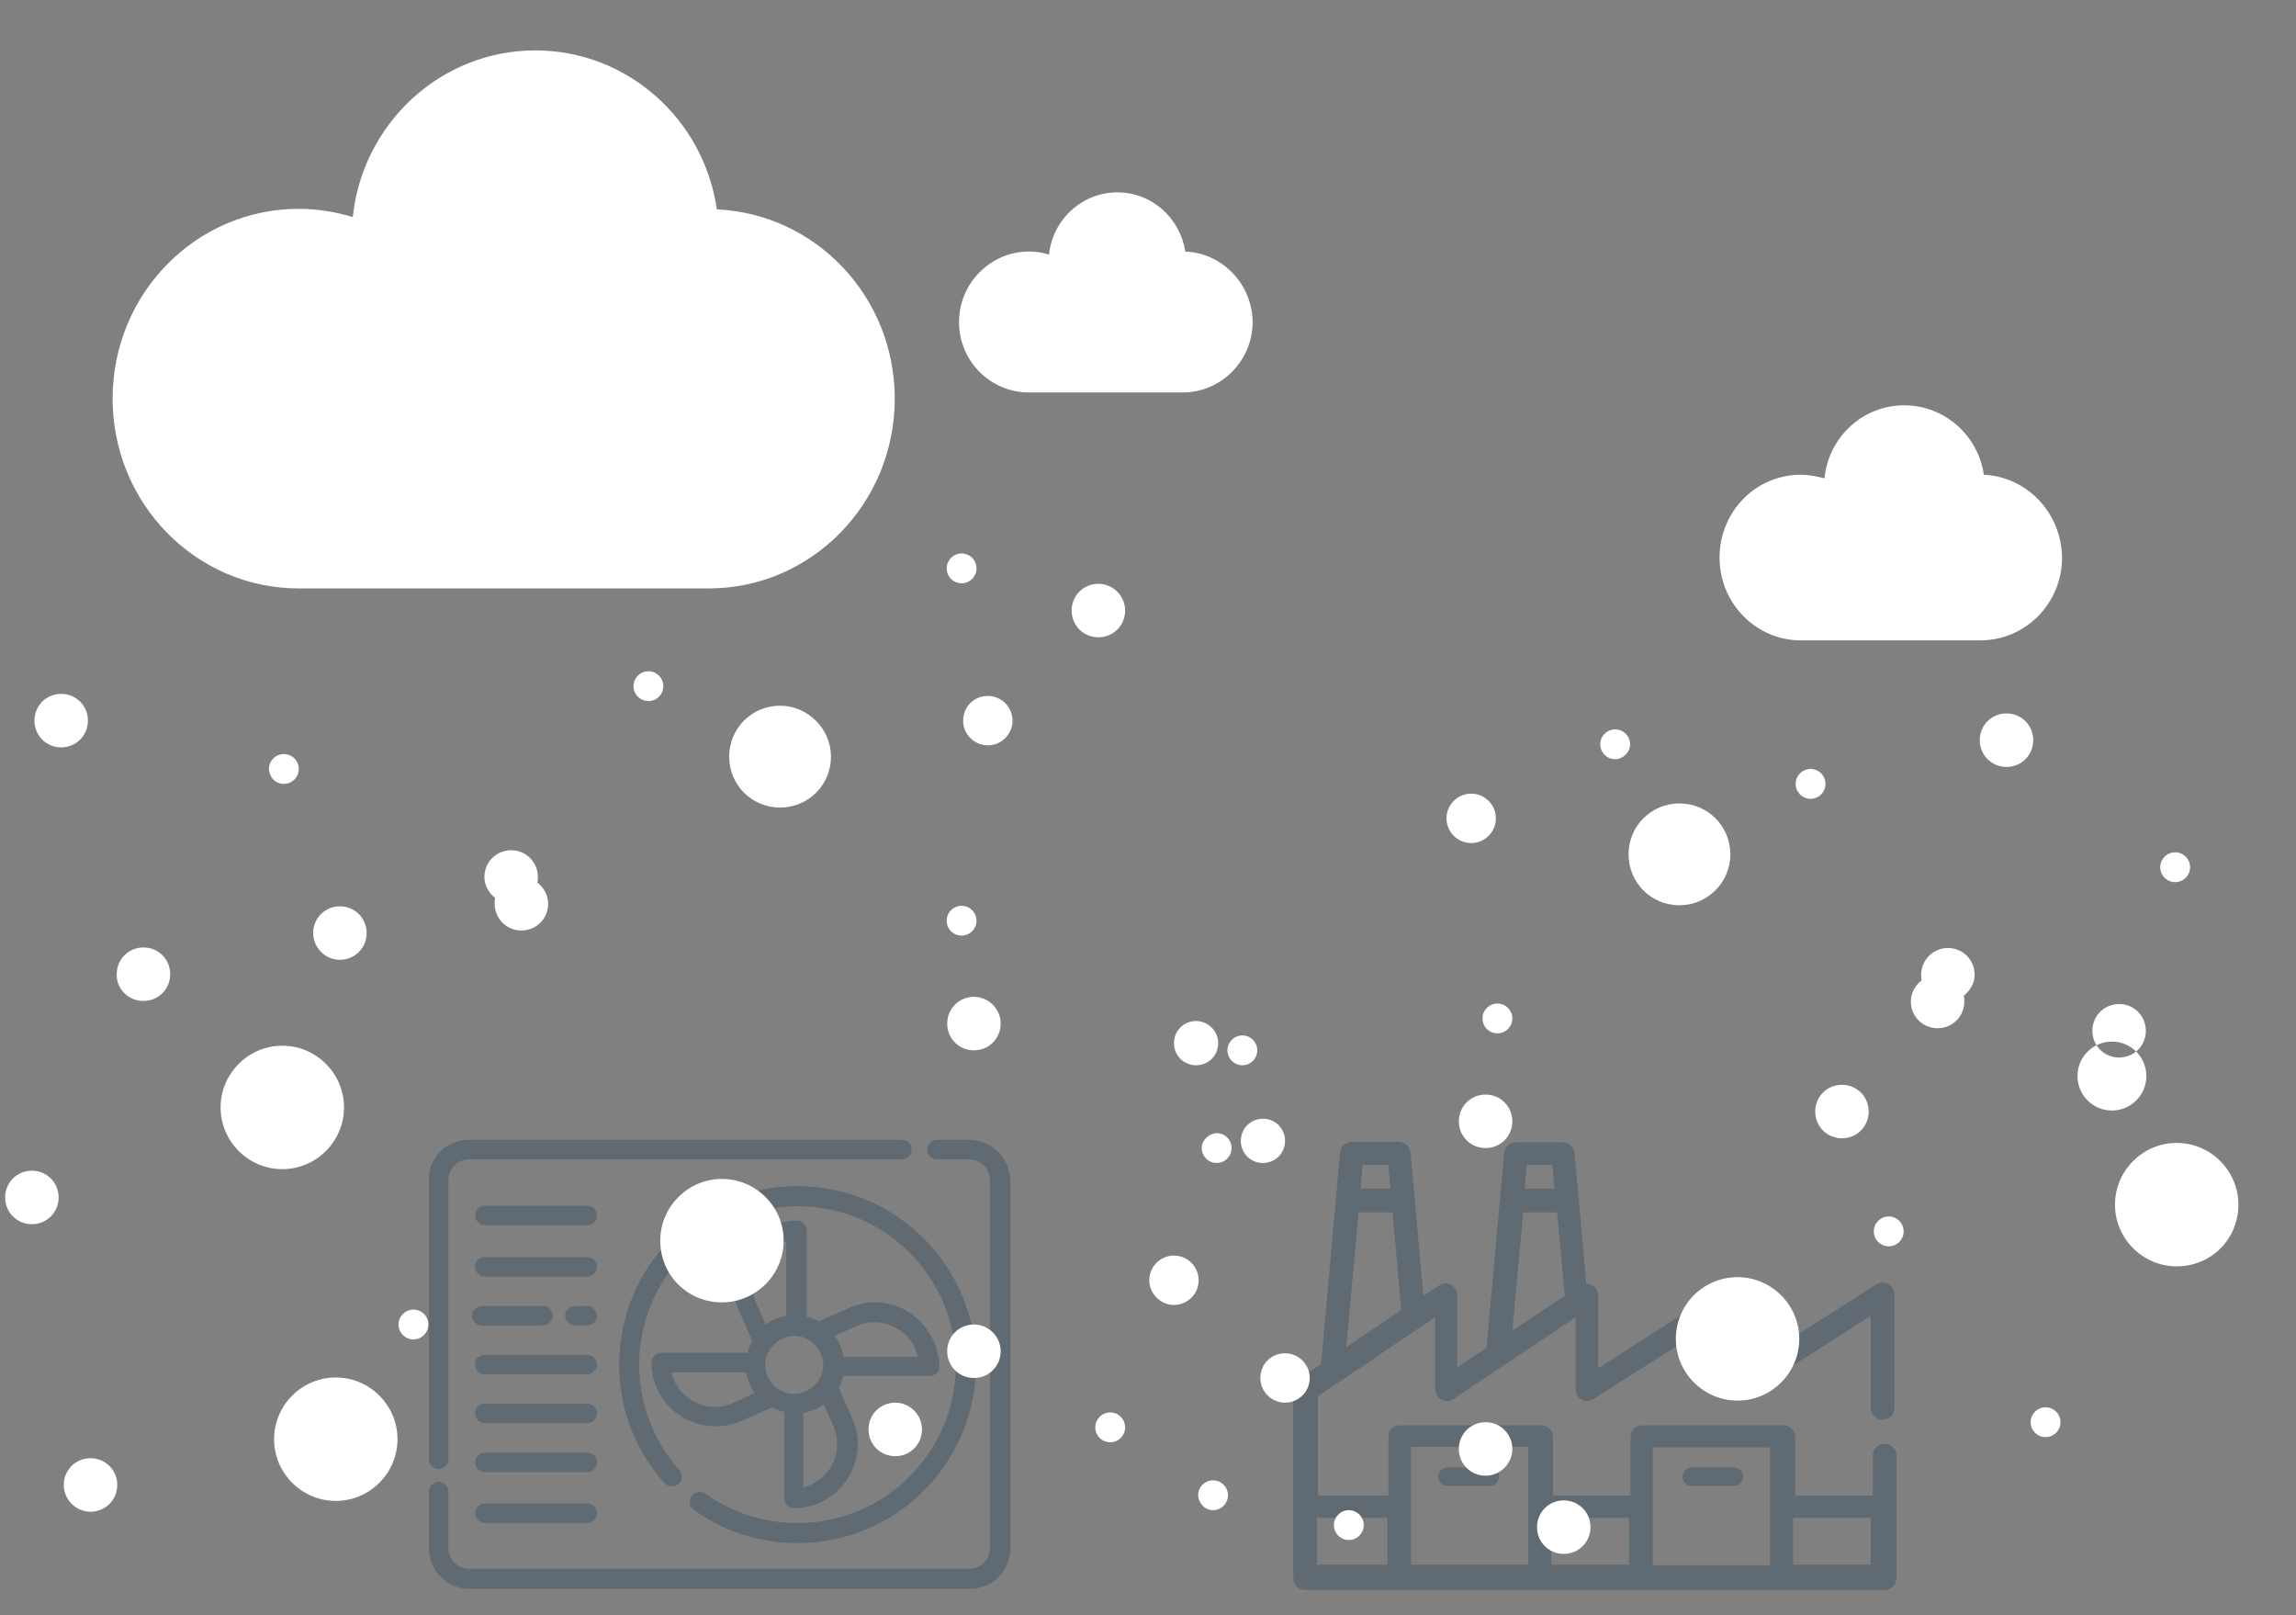 <?xml version="1.0" encoding="utf-8"?>
<!-- Generator: Adobe Illustrator 24.0.0, SVG Export Plug-In . SVG Version: 6.00 Build 0)  -->
<svg version="1.1" id="Ebene_1" xmlns="http://www.w3.org/2000/svg" xmlns:xlink="http://www.w3.org/1999/xlink" x="0px" y="0px"
	 viewBox="0 0 446.5 314" style="enable-background:new 0 0 446.5 314;" xml:space="preserve">
<rect x="0" y="0" width="446.5" height="314" fill="#808080" stroke="none"/>
<style type="text/css">
	.st0{opacity:0.25;}
	.st1{fill-rule:evenodd;clip-rule:evenodd;fill:#002948;}
	.st2{fill-rule:evenodd;clip-rule:evenodd;fill:#FFFFFF;}
</style>
<g class="st0">
	<path class="st1" d="M364.9,249.7c0.7-0.4,1.6-0.5,2.3-0.1c0.7,0.4,1.2,1.2,1.2,2v22.1c0,1.3-1,2.3-2.3,2.3s-2.3-1-2.3-2.3v-17.9
		l-25.2,16.1c-0.7,0.4-1.6,0.5-2.3,0.1c-0.7-0.4-1.2-1.2-1.2-2v-14.1l-25.2,16.1c-0.7,0.4-1.6,0.5-2.3,0.1c-0.7-0.4-1.2-1.2-1.2-2
		v-14l-23.8,15.9c-0.7,0.5-1.6,0.5-2.3,0.1c-0.7-0.4-1.2-1.2-1.2-2v-14c-16.3,10.9-11.2,7.5-9.2,6.2l-5.3,3.6l-1.3,0.8l-0.7,0.5
		l-6.3,4.2v19.4h13.7v-11.4c0-1.3,1-2.3,2.3-2.3h27.4c1.3,0,2.3,1,2.3,2.3v11.4h15.1v-11.4c0-1.3,1-2.3,2.3-2.3h27.4
		c1.3,0,2.3,1,2.3,2.3v11.4h15.1v-7.8c0-1.3,1-2.3,2.3-2.3s2.3,1,2.3,2.3v23.8c0,1.3-1,2.3-2.3,2.3H253.8c-1.3,0-2.3-1-2.3-2.3V270
		c0-0.8,0.4-1.5,1-1.9l4.4-2.9l3.7-41.1c0.1-1.2,1.1-2.1,2.3-2.1h9.1c1.2,0,2.2,0.9,2.3,2.1l2.5,27.8l3.1-2c0.7-0.5,1.6-0.5,2.3-0.1
		c0.7,0.4,1.2,1.2,1.2,2v14l5.7-3.8l3.4-37.8c0.1-1.2,1.1-2.1,2.3-2.1h9.1c1.2,0,2.2,0.9,2.3,2.1l2.3,25.4c0.4,0,0.7,0.1,1.1,0.3
		c0.7,0.4,1.2,1.2,1.2,2v14.1l25.2-16.1c0.7-0.4,1.6-0.5,2.3-0.1c0.7,0.4,1.2,1.2,1.2,2v14.1L364.9,249.7z M363.8,304.2v-9.1h-15.1
		v9.1H363.8z M321.4,281.4h22.8v22.9h-22.8V281.4z M316.8,304.2v-9.1h-15.1v9.1H316.8z M297.2,304.2h-22.8v-22.9h22.8V304.2z
		 M269.8,304.2v-9.1h-13.7v9.1H269.8z M264.2,235.7h6.6l1.7,19l-10.7,7.2L264.2,235.7z M270.4,231.1l-0.4-4.6h-5l-0.4,4.6H270.4z
		 M301.9,226.5l0.4,4.6h-5.8l0.4-4.6H301.9z M302.8,235.7h-6.6l-2.1,23l10.2-6.8L302.8,235.7z M279.7,287.1c0-1,0.8-1.8,1.8-1.8h8.2
		c1,0,1.8,0.8,1.8,1.8c0,1-0.8,1.8-1.8,1.8h-8.2C280.5,288.9,279.7,288.1,279.7,287.1z M329,285.3c-1,0-1.8,0.8-1.8,1.8
		c0,1,0.8,1.8,1.8,1.8h8.2c1,0,1.8-0.8,1.8-1.8c0-1-0.8-1.8-1.8-1.8H329z"/>
</g>
<g class="st0">
	<path class="st1" d="M91.2,221.6h84.2c1.1,0,1.9,0.9,1.9,1.9c0,1.1-0.9,1.9-1.9,1.9H91.2c-2.2,0-4,1.8-4,4v54.3
		c0,1.1-0.9,1.9-1.9,1.9s-1.9-0.9-1.9-1.9v-54.3C83.3,225.1,86.8,221.6,91.2,221.6z M120.4,265.3c0-19.1,15.5-34.7,34.7-34.7
		c19.1,0,34.7,15.5,34.7,34.7c0,19.1-15.5,34.7-34.7,34.7c-7.3,0-14.2-2.2-20.1-6.4c-0.9-0.6-1.1-1.8-0.5-2.7
		c0.6-0.9,1.8-1.1,2.7-0.5c5.2,3.7,11.4,5.7,17.9,5.7c17,0,30.8-13.8,30.8-30.8c0-17-13.8-30.8-30.8-30.8c-17,0-30.8,13.8-30.8,30.8
		c0,7.6,2.8,14.8,7.8,20.5c0.7,0.8,0.6,2-0.2,2.7c-0.8,0.7-2,0.6-2.7-0.2C123.5,282,120.4,273.8,120.4,265.3z M188.5,221.6h-6.3
		c-1.1,0-1.9,0.9-1.9,1.9c0,1.1,0.9,1.9,1.9,1.9h6.3c2.2,0,4,1.8,4,4v71.6c0,2.2-1.8,4-4,4H91.2c-2.2,0-4-1.8-4-4v-11
		c0-1.1-0.9-1.9-1.9-1.9c-1.1,0-1.9,0.9-1.9,1.9v11c0,4.3,3.5,7.9,7.9,7.9h97.3c4.3,0,7.9-3.5,7.9-7.9v-71.6
		C196.3,225.1,192.8,221.6,188.5,221.6z M176.9,255.2c-3.5-2.3-8-2.7-11.8-0.9l-5.9,2.6c-0.7-0.4-1.5-0.7-2.3-0.9v-16.8
		c0-1.1-0.9-1.9-1.9-1.9c-4.2,0-8.1,2.1-10.4,5.7c-2.3,3.5-2.7,8-0.9,11.8l2.6,5.9c-0.4,0.7-0.7,1.5-0.9,2.3h-16.8v0
		c-1.1,0-1.9,0.9-1.9,1.9c0,4.2,2.1,8.1,5.7,10.4c2.1,1.3,4.4,2,6.8,2c1.7,0,3.4-0.4,5.1-1.1l5.9-2.6c0.7,0.4,1.5,0.7,2.3,0.9v16.8
		c0,1.1,0.9,1.9,1.9,1.9c4.2,0,8.1-2.1,10.4-5.7c2.3-3.5,2.7-8,0.9-11.8l-2.6-5.9c0.4-0.7,0.7-1.5,0.9-2.3h16.8
		c1.1,0,1.9-0.9,1.9-1.9C182.5,261.4,180.4,257.5,176.9,255.2z M142.5,272.8c-2.7,1.2-5.7,0.9-8.2-0.7c-1.9-1.2-3.2-3.1-3.7-5.3
		h14.5c0.2,1.5,0.8,2.8,1.7,4L142.5,272.8z M153,241.3c-2.1,0.5-4,1.8-5.3,3.7c-1.6,2.4-1.8,5.5-0.7,8.2l1.9,4.3
		c1.2-0.9,2.6-1.4,4-1.7V241.3z M154.3,271L154.3,271L154.3,271c-1.1,0-2.2-0.4-3.1-1.1c0,0,0,0-0.1,0c-1.5-1.1-2.3-2.8-2.3-4.6
		c0-0.1,0-0.2,0-0.2c0,0,0,0,0,0l0,0c0.1-1.1,0.4-2.1,1.1-3c1.1-1.5,2.8-2.4,4.6-2.4c0.1,0,0.2,0,0.2,0h0l0,0l0,0
		c1.1,0.1,2.1,0.4,3,1.1c1.5,1.1,2.4,2.8,2.4,4.6c0,0.1,0,0.2,0,0.2l0,0v0c-0.1,1.1-0.4,2.1-1.1,3c-1.1,1.5-2.8,2.4-4.7,2.4
		C154.5,271,154.4,271,154.3,271z M156.1,289.2c2.1-0.5,4-1.8,5.3-3.7c1.6-2.4,1.8-5.5,0.7-8.2l-1.9-4.3c-1.2,0.9-2.6,1.4-4,1.7
		V289.2z M164,263.7c-0.2-1.5-0.8-2.8-1.7-4l4.3-1.9c2.7-1.2,5.7-0.9,8.2,0.7c1.9,1.2,3.2,3.1,3.7,5.3H164L164,263.7z M114.2,234.4
		H94.3c-1.1,0-1.9,0.9-1.9,1.9c0,1,0.9,1.9,1.9,1.9h19.9c1.1,0,1.9-0.9,1.9-1.9C116.1,235.3,115.2,234.4,114.2,234.4z M94.3,263.4
		h19.9c1.1,0,1.9,0.9,1.9,1.9c0,1-0.9,1.9-1.9,1.9H94.3c-1.1,0-1.9-0.9-1.9-1.9C92.3,264.2,93.2,263.4,94.3,263.4z M114.2,282.4
		H94.3c-1.1,0-1.9,0.9-1.9,1.9c0,1,0.9,1.9,1.9,1.9h19.9c1.1,0,1.9-0.9,1.9-1.9C116.1,283.2,115.2,282.4,114.2,282.4z M94.3,272.9
		h19.9c1.1,0,1.9,0.9,1.9,1.9c0,1-0.9,1.9-1.9,1.9H94.3c-1.1,0-1.9-0.9-1.9-1.9C92.3,273.7,93.2,272.9,94.3,272.9z M114.2,292.3
		H94.3c-1.1,0-1.9,0.9-1.9,1.9c0,1,0.9,1.9,1.9,1.9h19.9c1.1,0,1.9-0.9,1.9-1.9C116.1,293.2,115.2,292.3,114.2,292.3z M111.9,253.9
		h2.2c1.1,0,2,0.9,2,1.9c0,1-0.9,1.9-2,1.9h-2.2c-1.1,0-2-0.9-2-1.9C109.9,254.7,110.8,253.9,111.9,253.9z M105.6,253.9H93.8
		c-1.1,0-2,0.9-2,1.9c0,1,0.9,1.9,2,1.9h11.7c1.1,0,2-0.9,2-1.9C107.5,254.7,106.6,253.9,105.6,253.9z M94.3,244.4h19.9
		c1.1,0,1.9,0.9,1.9,1.9c0,1-0.9,1.9-1.9,1.9H94.3c-1.1,0-1.9-0.9-1.9-1.9C92.3,245.2,93.2,244.4,94.3,244.4z"/>
</g>
<path class="st2" d="M187,113.4c1.6,0,2.9-1.3,2.9-2.9c0-1.6-1.3-2.9-2.9-2.9c-1.6,0-2.9,1.3-2.9,2.9
	C184.1,112.1,185.4,113.4,187,113.4z M196.9,140.1c0,2.6-2.1,4.8-4.8,4.8c-2.6,0-4.8-2.1-4.8-4.8s2.1-4.8,4.8-4.8
	C194.8,135.3,196.9,137.5,196.9,140.1z M161.6,147.1c0,5.5-4.4,9.9-9.9,9.9c-5.5,0-9.9-4.4-9.9-9.9c0-5.5,4.4-9.9,9.9-9.9
	C157.1,137.2,161.6,141.7,161.6,147.1z M66.9,215.3c0,6.6-5.4,12-12,12s-12-5.4-12-12c0-6.6,5.4-12,12-12S66.9,208.7,66.9,215.3z
	 M140.4,253.2c6.6,0,12-5.4,12-12c0-6.6-5.4-12-12-12c-6.6,0-12,5.4-12,12C128.4,247.9,133.7,253.2,140.4,253.2z M77.3,279.8
	c0,6.6-5.4,12-12,12s-12-5.4-12-12c0-6.6,5.4-12,12-12S77.3,273.2,77.3,279.8z M194.6,199c0,2.9-2.3,5.2-5.2,5.2
	c-2.9,0-5.2-2.3-5.2-5.2c0-2.9,2.3-5.2,5.2-5.2C192.2,193.8,194.6,196.1,194.6,199z M187,181.9c1.6,0,2.9-1.3,2.9-2.9
	c0-1.6-1.3-2.9-2.9-2.9c-1.6,0-2.9,1.3-2.9,2.9C184.1,180.6,185.4,181.9,187,181.9z M129,133.4c0,1.6-1.3,2.9-2.9,2.9
	c-1.6,0-2.9-1.3-2.9-2.9s1.3-2.9,2.9-2.9C127.7,130.5,129,131.8,129,133.4z M55.2,152.4c1.6,0,2.9-1.3,2.9-2.9
	c0-1.6-1.3-2.9-2.9-2.9c-1.6,0-2.9,1.3-2.9,2.9C52.4,151.2,53.6,152.4,55.2,152.4z M83.3,257.5c0,1.6-1.3,2.9-2.9,2.9
	s-2.9-1.3-2.9-2.9s1.3-2.9,2.9-2.9S83.3,255.9,83.3,257.5z M218.8,118.7c0,2.9-2.3,5.2-5.2,5.2c-2.9,0-5.2-2.3-5.2-5.2
	s2.3-5.2,5.2-5.2C216.4,113.5,218.8,115.8,218.8,118.7z M236.9,202.8c0,2.4-1.9,4.3-4.3,4.3c-2.4,0-4.3-1.9-4.3-4.3
	c0-2.4,1.9-4.3,4.3-4.3C234.9,198.5,236.9,200.4,236.9,202.8z M241.6,207.1c1.6,0,2.9-1.3,2.9-2.9s-1.3-2.9-2.9-2.9
	c-1.6,0-2.9,1.3-2.9,2.9S240,207.1,241.6,207.1z M194.6,262.7c0,2.9-2.3,5.2-5.2,5.2c-2.9,0-5.2-2.3-5.2-5.2c0-2.9,2.3-5.2,5.2-5.2
	C192.2,257.5,194.6,259.8,194.6,262.7z M235.9,293.6c1.6,0,2.9-1.3,2.9-2.9c0-1.6-1.3-2.9-2.9-2.9c-1.6,0-2.9,1.3-2.9,2.9
	C233.1,292.3,234.3,293.6,235.9,293.6z M218.8,277.5c0,1.6-1.3,2.9-2.9,2.9c-1.6,0-2.9-1.3-2.9-2.9c0-1.6,1.3-2.9,2.9-2.9
	C217.5,274.6,218.8,275.9,218.8,277.5z M179.3,277.9c0,2.9-2.3,5.2-5.2,5.2s-5.2-2.3-5.2-5.2c0-2.9,2.3-5.2,5.2-5.2
	S179.3,275.1,179.3,277.9z M66.1,186.6c2.9,0,5.2-2.3,5.2-5.2c0-2.9-2.3-5.2-5.2-5.2s-5.2,2.3-5.2,5.2
	C60.9,184.2,63.2,186.6,66.1,186.6z M104.6,170.5c0,0.4,0,0.7-0.1,1.1c1.2,0.9,2.1,2.4,2.1,4.1c0,2.9-2.3,5.2-5.2,5.2
	c-2.9,0-5.2-2.3-5.2-5.2c0-0.4,0-0.7,0.1-1.1c-1.2-1-2.1-2.4-2.1-4.1c0-2.9,2.3-5.2,5.2-5.2C102.3,165.3,104.6,167.6,104.6,170.5z
	 M228.3,253.7c2.6,0,4.8-2.1,4.8-4.8c0-2.6-2.1-4.8-4.8-4.8c-2.6,0-4.8,2.1-4.8,4.8C223.5,251.5,225.7,253.7,228.3,253.7z
	 M11.9,145.3c2.9,0,5.2-2.3,5.2-5.2c0-2.9-2.3-5.2-5.2-5.2c-2.9,0-5.2,2.3-5.2,5.2C6.7,143,9,145.3,11.9,145.3z M17.6,293.9
	c2.9,0,5.2-2.3,5.2-5.2c0-2.9-2.3-5.2-5.2-5.2c-2.9,0-5.2,2.3-5.2,5.2C12.4,291.5,14.7,293.9,17.6,293.9z M27.9,194.6
	c2.9,0,5.2-2.3,5.2-5.2c0-2.9-2.3-5.2-5.2-5.2s-5.2,2.3-5.2,5.2C22.6,192.3,25,194.6,27.9,194.6z M11.4,232.8c0,2.9-2.3,5.2-5.2,5.2
	S1,235.7,1,232.8c0-2.9,2.3-5.2,5.2-5.2S11.4,229.9,11.4,232.8z"/>
<path class="st2" d="M390.2,149.1c-2.9,0-5.2-2.3-5.2-5.2c0-2.9,2.3-5.2,5.2-5.2c2.9,0,5.2,2.3,5.2,5.2
	C395.4,146.8,393.1,149.1,390.2,149.1z M314.1,147.6c-1.6,0-2.9-1.3-2.9-2.9s1.3-2.9,2.9-2.9c1.6,0,2.9,1.3,2.9,2.9
	S315.6,147.6,314.1,147.6z M281.3,159.1c0,2.6,2.1,4.8,4.8,4.8c2.6,0,4.8-2.1,4.8-4.8c0-2.6-2.1-4.8-4.8-4.8
	C283.4,154.3,281.3,156.5,281.3,159.1z M326.6,176c-5.5,0-9.9-4.4-9.9-9.9s4.4-9.9,9.9-9.9c5.5,0,9.9,4.4,9.9,9.9S332,176,326.6,176
	z M423.3,246.2c-6.6,0-12-5.4-12-12c0-6.6,5.4-12,12-12c6.6,0,12,5.4,12,12C435.3,240.9,430,246.2,423.3,246.2z M325.9,260.3
	c0,6.6,5.4,12,12,12c6.6,0,12-5.4,12-12c0-6.6-5.4-12-12-12C331.2,248.3,325.9,253.7,325.9,260.3z M404,209.2c0,3.7,3,6.7,6.7,6.7
	s6.7-3,6.7-6.7c0-3.7-3-6.7-6.7-6.7S404,205.5,404,209.2z M283.7,218c0,2.9,2.3,5.2,5.2,5.2c2.9,0,5.2-2.3,5.2-5.2
	c0-2.9-2.3-5.2-5.2-5.2C286,212.8,283.7,215.1,283.7,218z M291.2,200.9c-1.6,0-2.9-1.3-2.9-2.9s1.3-2.9,2.9-2.9
	c1.6,0,2.9,1.3,2.9,2.9S292.8,200.9,291.2,200.9z M349.2,152.4c0,1.6,1.3,2.9,2.9,2.9s2.9-1.3,2.9-2.9s-1.3-2.9-2.9-2.9
	S349.2,150.8,349.2,152.4z M423,171.5c-1.6,0-2.9-1.3-2.9-2.9c0-1.6,1.3-2.9,2.9-2.9s2.9,1.3,2.9,2.9
	C425.9,170.2,424.6,171.5,423,171.5z M394.9,276.5c0,1.6,1.3,2.9,2.9,2.9c1.6,0,2.9-1.3,2.9-2.9c0-1.6-1.3-2.9-2.9-2.9
	C396.2,273.6,394.9,274.9,394.9,276.5z M367.3,242.3c-1.6,0-2.9-1.3-2.9-2.9c0-1.6,1.3-2.9,2.9-2.9s2.9,1.3,2.9,2.9
	C370.2,241,368.9,242.3,367.3,242.3z M245.6,226.1c-2.4,0-4.3-1.9-4.3-4.3c0-2.4,1.9-4.3,4.3-4.3c2.4,0,4.3,1.9,4.3,4.3
	C249.9,224.2,248,226.1,245.6,226.1z M233.7,223.2c0,1.6,1.3,2.9,2.9,2.9c1.6,0,2.9-1.3,2.9-2.9c0-1.6-1.3-2.9-2.9-2.9
	C235,220.4,233.7,221.7,233.7,223.2z M288.9,286.9c-2.9,0-5.2-2.3-5.2-5.2c0-2.9,2.3-5.2,5.2-5.2c2.9,0,5.2,2.3,5.2,5.2
	C294.1,284.6,291.7,286.9,288.9,286.9z M259.4,296.5c0,1.6,1.3,2.9,2.9,2.9c1.6,0,2.9-1.3,2.9-2.9c0-1.6-1.3-2.9-2.9-2.9
	C260.7,293.6,259.4,294.9,259.4,296.5z M304.1,302.1c-2.9,0-5.2-2.3-5.2-5.2c0-2.9,2.3-5.2,5.2-5.2c2.9,0,5.2,2.3,5.2,5.2
	C309.3,299.8,307,302.1,304.1,302.1z M406.9,200.4c0,2.9,2.3,5.2,5.2,5.2c2.9,0,5.2-2.3,5.2-5.2c0-2.9-2.3-5.2-5.2-5.2
	C409.2,195.2,406.9,197.5,406.9,200.4z M353,216.1c0,2.9,2.3,5.2,5.2,5.2c2.9,0,5.2-2.3,5.2-5.2c0-2.9-2.3-5.2-5.2-5.2
	C355.3,210.9,353,213.2,353,216.1z M373.6,189.5c0,0.4,0,0.7,0.1,1.1c-1.2,0.9-2.1,2.4-2.1,4.1c0,2.9,2.3,5.2,5.2,5.2
	c2.9,0,5.2-2.3,5.2-5.2c0-0.4,0-0.7-0.1-1.1c1.2-1,2.1-2.4,2.1-4.1c0-2.9-2.3-5.2-5.2-5.2C376,184.3,373.6,186.6,373.6,189.5z
	 M249.9,272.7c-2.6,0-4.8-2.1-4.8-4.8s2.1-4.8,4.8-4.8c2.6,0,4.8,2.1,4.8,4.8S252.5,272.7,249.9,272.7z"/>
<path class="st2" d="M139.4,40.7C136.9,23.2,122,9.8,104.1,9.8C85.7,9.8,70.5,24,68.6,42.2c-3.3-1-6.8-1.6-10.5-1.6
	c-20,0-36.2,16.5-36.2,36.9c0,20.4,16.2,36.9,36.2,36.9c18.8,0,61.3,0,79.7,0c20,0,36.2-16.5,36.2-36.9
	C174,57.7,158.7,41.6,139.4,40.7"/>
<path class="st2" d="M230.5,48.9c-1-6.5-6.5-11.5-13.2-11.5c-6.9,0-12.6,5.3-13.3,12.1c-1.2-0.4-2.6-0.6-3.9-0.6
	c-7.5,0-13.6,6.2-13.6,13.7c0,7.6,6.1,13.7,13.6,13.7c7.1,0,23,0,29.9,0c7.5,0,13.6-6.2,13.6-13.7C243.5,55.2,237.7,49.2,230.5,48.9
	"/>
<path class="st2" d="M385.8,92.3c-1.1-7.6-7.6-13.5-15.5-13.5c-8.1,0-14.7,6.2-15.5,14.2c-1.5-0.4-3-0.7-4.6-0.7
	c-8.8,0-15.8,7.2-15.8,16.1c0,8.9,7.1,16.1,15.8,16.1c8.2,0,26.8,0,34.9,0c8.8,0,15.9-7.2,15.9-16.1
	C400.9,99.7,394.2,92.7,385.8,92.3"/>
</svg>
